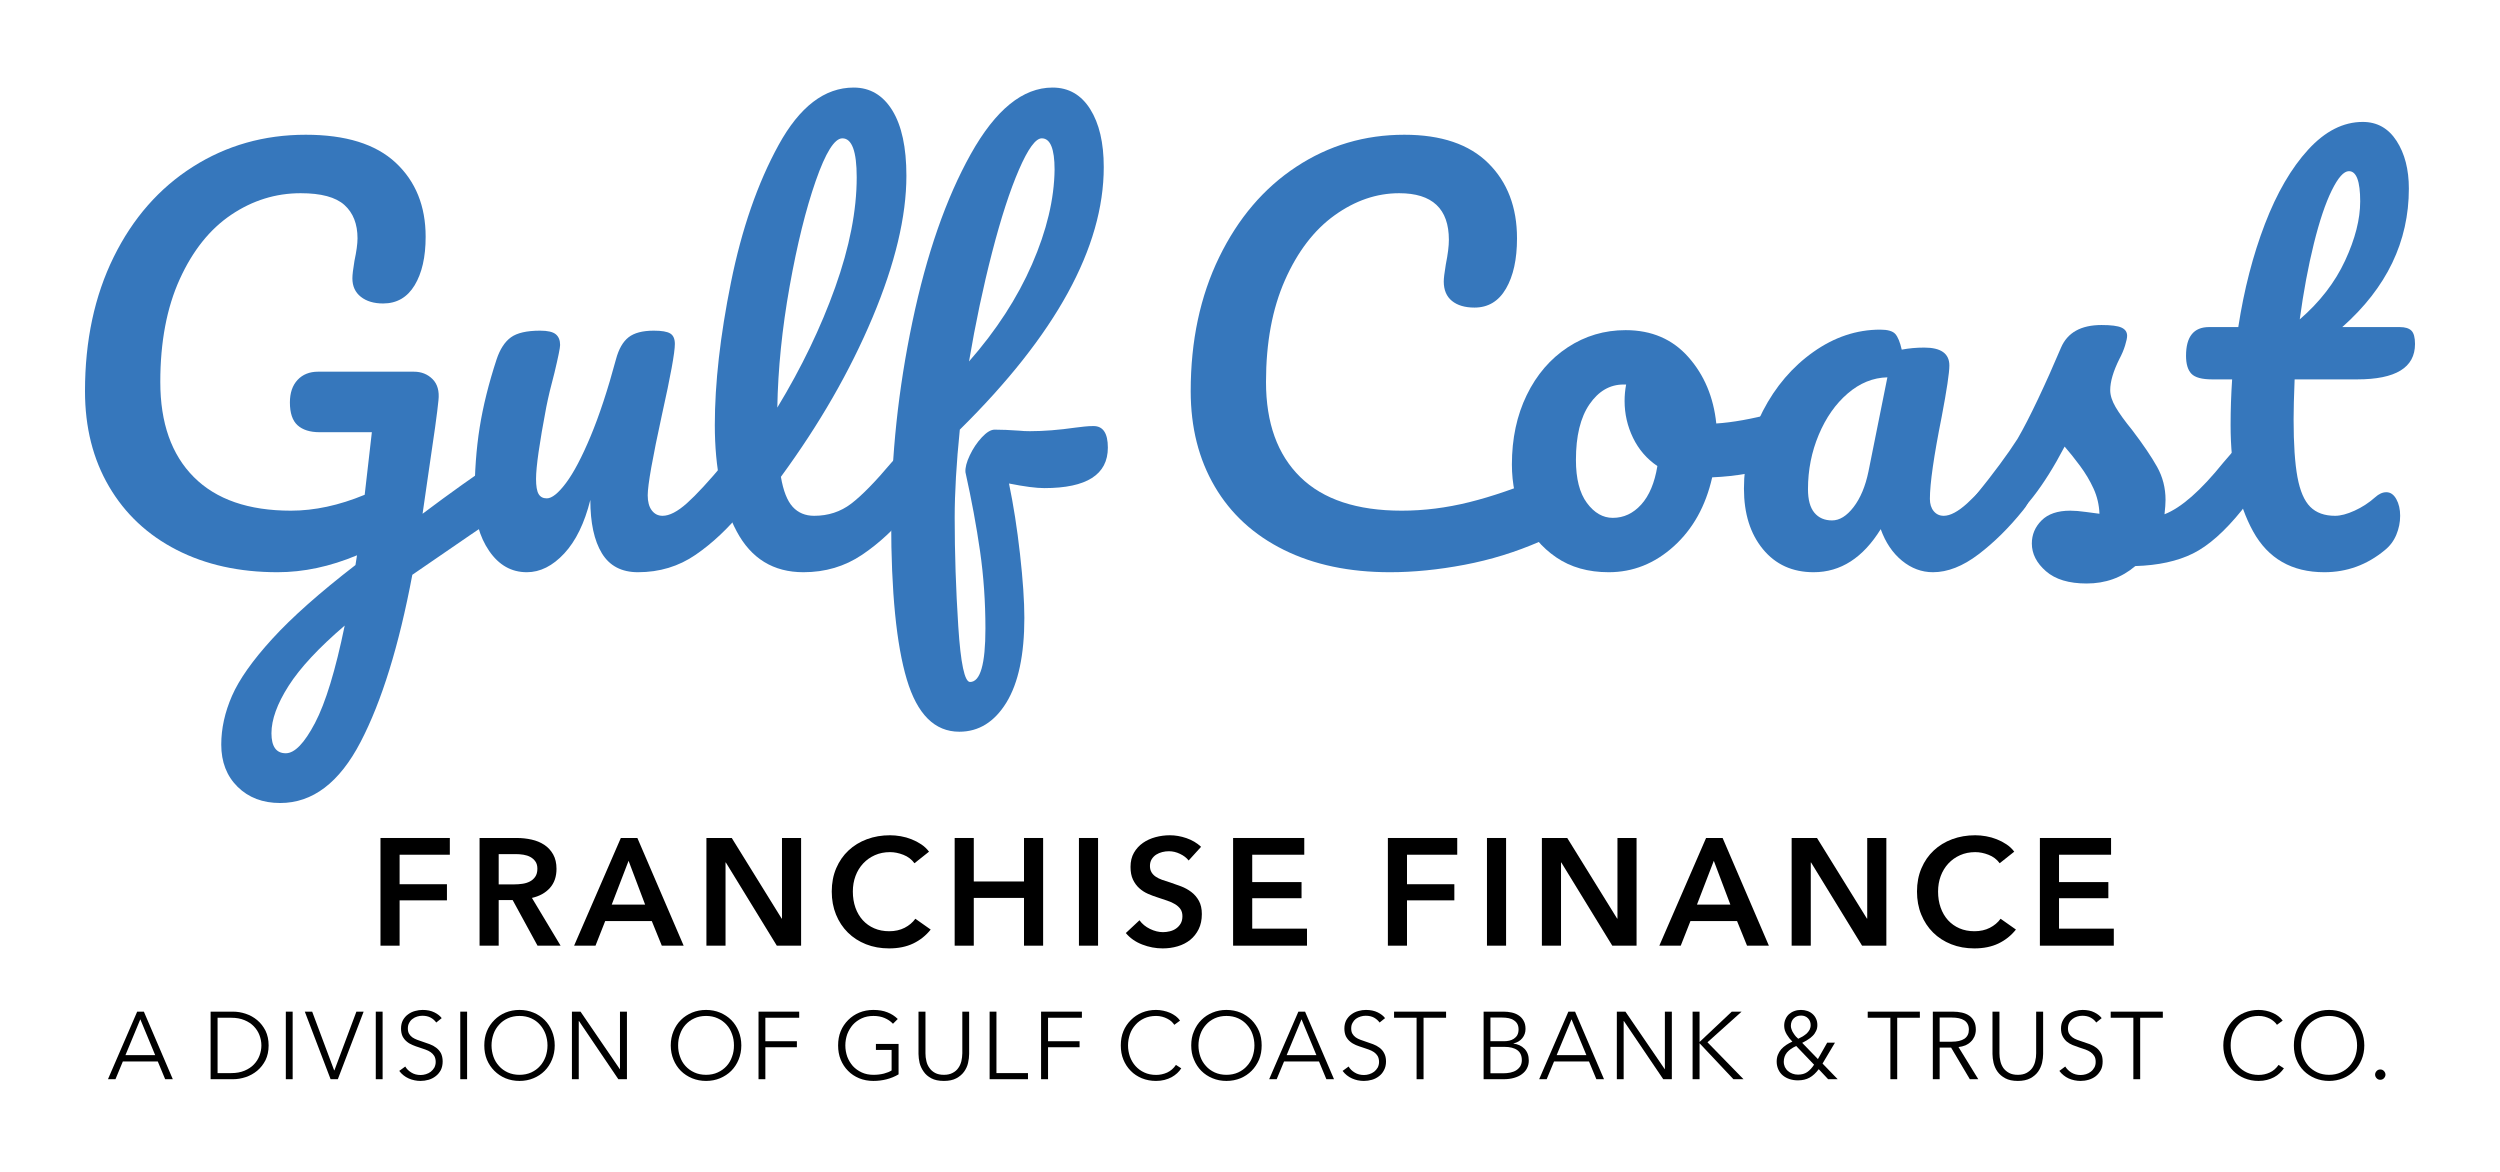 <?xml version="1.0" encoding="UTF-8" standalone="no"?>
<svg xmlns="http://www.w3.org/2000/svg" xmlns:xlink="http://www.w3.org/1999/xlink" xmlns:serif="http://www.serif.com/" width="100%" height="100%" viewBox="0 0 1600 750" version="1.1" xml:space="preserve" style="fill-rule:evenodd;clip-rule:evenodd;stroke-linejoin:round;stroke-miterlimit:2;">
    <g id="gcff-color-rgb" transform="matrix(1.073,0,0,1.365,0,0)">
        <rect x="0" y="0" width="1490.85" height="549.348" style="fill:none;"></rect>
        <g transform="matrix(7.639,0,0,6.722,33.669,17.911)">
            <g transform="matrix(0.232,0,0,0.148,54.25,-45.824)">
                <g transform="matrix(1,0,0,1,4.052,0)">
                    <path d="M-85.531,506.673C-84.037,506.673 -82.859,507.68 -81.997,509.695C-81.135,511.709 -80.704,514.247 -80.704,517.308C-80.704,521.015 -81.106,523.915 -81.911,526.01C-82.715,528.105 -83.98,529.958 -85.704,531.569C-92.485,537.854 -103.289,548.167 -118.116,562.508C-122.598,595.864 -128.402,622.129 -135.528,641.305C-142.654,660.48 -151.677,670.068 -162.596,670.068C-168.457,670.068 -173.227,667.53 -176.905,662.454C-180.583,657.378 -182.422,650.731 -182.422,642.513C-182.422,634.94 -181.215,627.286 -178.802,619.551C-176.388,611.816 -171.877,602.873 -165.268,592.721C-158.659,582.57 -149.321,570.968 -137.252,557.915L-136.735,553.323C-145.815,558.641 -154.723,561.299 -163.458,561.299C-176.331,561.299 -187.652,557.795 -197.421,550.785C-207.191,543.775 -214.777,533.825 -220.179,520.934C-225.581,508.043 -228.282,493.057 -228.282,475.976C-228.282,452.128 -225.063,431.059 -218.627,412.77C-212.191,394.481 -203.312,380.3 -191.991,370.229C-180.669,360.158 -167.998,355.123 -153.976,355.123C-140.528,355.123 -130.442,359.514 -123.719,368.296C-116.995,377.078 -113.633,388.72 -113.633,403.222C-113.633,412.73 -114.869,420.343 -117.34,426.064C-119.811,431.784 -123.345,434.644 -127.943,434.644C-131.046,434.644 -133.546,433.597 -135.442,431.502C-137.339,429.407 -138.287,426.507 -138.287,422.801C-138.287,421.189 -138.057,418.45 -137.597,414.583C-136.908,410.071 -136.563,406.526 -136.563,403.948C-136.563,397.18 -138.028,391.943 -140.959,388.237C-143.89,384.53 -148.803,382.677 -155.7,382.677C-164.09,382.677 -171.877,386.061 -179.06,392.829C-186.244,399.597 -192.019,409.708 -196.387,423.163C-200.754,436.618 -202.938,452.773 -202.938,471.626C-202.938,490.962 -199.174,505.908 -191.646,516.463C-184.117,527.017 -173.227,532.294 -158.975,532.294C-151.045,532.294 -142.769,529.797 -134.149,524.801L-131.735,495.313L-149.321,495.313C-152.539,495.313 -155.01,494.225 -156.734,492.05C-158.458,489.875 -159.32,486.289 -159.32,481.294C-159.32,476.782 -158.458,473.237 -156.734,470.659C-155.01,468.081 -152.711,466.792 -149.838,466.792L-117.598,466.792C-115.07,466.792 -112.972,467.96 -111.306,470.296C-109.639,472.633 -108.978,475.976 -109.323,480.327C-109.668,485.484 -110.817,497.166 -112.771,515.375L-114.667,533.745C-105.473,524.076 -97.082,515.697 -89.496,508.607C-88.002,507.318 -86.681,506.673 -85.531,506.673ZM-160.699,646.622C-157.711,646.622 -154.435,641.869 -150.872,632.361C-147.309,622.854 -143.976,607.546 -140.873,586.437C-149.608,596.911 -155.901,606.378 -159.751,614.838C-163.601,623.297 -165.527,630.75 -165.527,637.196C-165.527,643.48 -163.918,646.622 -160.699,646.622Z" style="fill:rgb(54,119,188);fill-rule:nonzero;"></path>
                </g>
                <path d="M-75.532,561.299C-80.704,561.299 -84.928,557.956 -88.203,551.268C-91.479,544.581 -93.117,536.242 -93.117,526.252C-93.117,514.166 -92.542,503.088 -91.393,493.017C-90.244,482.946 -88.347,472.27 -85.704,460.991C-84.554,456.156 -82.945,452.692 -80.876,450.597C-78.807,448.502 -75.532,447.455 -71.049,447.455C-68.521,447.455 -66.768,448.019 -65.791,449.147C-64.814,450.275 -64.325,451.967 -64.325,454.223C-64.325,455.512 -64.958,459.863 -66.222,467.275C-67.371,473.237 -68.291,478.635 -68.98,483.469C-71.279,500.389 -72.428,511.669 -72.428,517.308C-72.428,520.692 -72.141,523.069 -71.566,524.439C-70.992,525.809 -70.072,526.493 -68.808,526.493C-67.084,526.493 -64.929,524.076 -62.343,519.242C-59.757,514.408 -56.998,507.076 -54.067,497.247C-51.137,487.417 -48.292,475.332 -45.533,460.991C-44.614,456.156 -43.206,452.692 -41.31,450.597C-39.413,448.502 -36.568,447.455 -32.776,447.455C-30.132,447.455 -28.293,447.898 -27.259,448.784C-26.224,449.671 -25.707,451.322 -25.707,453.739C-25.707,457.768 -27.144,468.806 -30.017,486.853C-33.235,507.479 -34.844,520.209 -34.844,525.043C-34.844,528.105 -34.385,530.482 -33.465,532.174C-32.546,533.865 -31.339,534.711 -29.845,534.711C-27.546,534.711 -24.816,532.738 -21.655,528.79C-18.495,524.842 -14.271,518.436 -8.984,509.574C-7.605,507.318 -6.053,506.19 -4.329,506.19C-2.835,506.19 -1.657,507.157 -0.795,509.09C0.067,511.024 0.498,513.683 0.498,517.067C0.498,523.512 -0.593,528.508 -2.777,532.053C-7.72,540.593 -13.035,547.603 -18.725,553.081C-24.414,558.56 -30.879,561.299 -38.12,561.299C-43.637,561.299 -47.688,558.318 -50.275,552.356C-52.861,546.394 -54.154,538.015 -54.154,527.219C-56.108,538.176 -59.038,546.595 -62.946,552.477C-66.854,558.359 -71.049,561.299 -75.532,561.299Z" style="fill:rgb(54,119,188);fill-rule:nonzero;"></path>
                <path d="M51.875,506.19C53.369,506.19 54.547,507.157 55.409,509.09C56.271,511.024 56.702,513.683 56.702,517.067C56.702,523.512 55.61,528.508 53.426,532.053C48.484,540.593 43.111,547.603 37.307,553.081C31.502,558.56 24.922,561.299 17.566,561.299C7.452,561.299 -0.048,554.854 -4.932,541.963C-9.817,529.072 -12.259,512.394 -12.259,491.929C-12.259,472.27 -10.449,449.872 -6.829,424.734C-3.208,399.597 2.136,378.004 9.205,359.957C16.273,341.909 24.692,332.885 34.462,332.885C39.979,332.885 44.318,336.471 47.478,343.641C50.639,350.812 52.22,361.085 52.22,374.459C52.22,393.635 48.427,415.872 40.841,441.171C33.255,466.469 22.968,491.526 9.981,516.342C10.785,522.948 12.107,527.662 13.946,530.482C15.785,533.301 18.199,534.711 21.187,534.711C25.899,534.711 30.037,532.818 33.6,529.031C37.163,525.245 41.703,518.759 47.22,509.574C48.599,507.318 50.151,506.19 51.875,506.19ZM30.669,356.815C28.026,356.815 25.037,363.502 21.704,376.876C18.371,390.251 15.44,406.848 12.911,426.668C10.383,446.488 9.004,465.502 8.774,483.711C16.934,464.858 23.428,445.964 28.255,427.031C33.083,408.097 35.496,390.815 35.496,375.184C35.496,362.938 33.887,356.815 30.669,356.815Z" style="fill:rgb(54,119,188);fill-rule:nonzero;"></path>
                <g transform="matrix(1,0,0,1,3.666,0)">
                    <path d="M111.527,492.413C114.745,492.413 116.354,495.796 116.354,502.564C116.354,515.294 109.228,521.659 94.976,521.659C92.217,521.659 88.252,520.934 83.08,519.484C84.574,529.474 85.81,540.553 86.787,552.719C87.764,564.885 88.252,574.916 88.252,582.811C88.252,600.214 86.241,613.508 82.218,622.693C78.195,631.878 72.908,636.47 66.357,636.47C58.081,636.47 52.191,628.252 48.685,611.816C45.18,595.38 43.427,570.565 43.427,537.37C43.427,506.432 45.812,475.05 50.582,443.225C55.352,411.4 61.903,385.054 70.236,364.187C78.569,343.319 87.735,332.885 97.734,332.885C103.136,332.885 107.36,336.269 110.406,343.037C113.452,349.805 114.975,358.909 114.975,370.35C114.975,408.218 98.826,449.469 66.529,494.105C65.38,509.896 64.805,523.754 64.805,535.678C64.805,552.276 65.207,569.316 66.012,586.799C66.816,604.283 68.138,613.025 69.977,613.025C73.425,613.025 75.149,604.646 75.149,587.887C75.149,575.318 74.546,563.152 73.339,551.389C72.132,539.626 70.494,527.219 68.426,514.166C68.311,512.071 68.799,509.413 69.891,506.19C70.983,502.967 72.333,500.147 73.943,497.73C75.552,495.313 76.988,494.105 78.253,494.105C80.551,494.105 83.31,494.266 86.528,494.588C87.562,494.749 88.769,494.83 90.148,494.83C94.746,494.83 99.861,494.266 105.492,493.138C106.412,492.977 107.389,492.815 108.423,492.654C109.458,492.493 110.492,492.413 111.527,492.413ZM94.114,356.815C92.045,356.815 89.488,361.729 86.442,371.559C83.396,381.388 80.379,394.4 77.391,410.595C74.402,426.789 71.816,443.91 69.632,461.957C78.827,447.294 85.896,432.026 90.838,416.154C95.78,400.282 98.309,385.417 98.424,371.559C98.424,361.729 96.987,356.815 94.114,356.815Z" style="fill:rgb(54,119,188);fill-rule:nonzero;"></path>
                </g>
                <g transform="matrix(1,0,0,1,3.101,0)">
                    <path d="M211.866,561.299C198.188,561.299 186.292,557.795 176.178,550.785C166.064,543.775 158.306,533.825 152.904,520.934C147.502,508.043 144.801,493.057 144.801,475.976C144.801,452.289 147.99,431.261 154.369,412.891C160.748,394.521 169.397,380.3 180.316,370.229C191.235,360.158 203.36,355.123 216.693,355.123C229.106,355.123 238.531,359.594 244.967,368.537C251.404,377.481 254.622,389.284 254.622,403.948C254.622,413.777 253.386,421.673 250.915,427.635C248.444,433.597 244.91,436.578 240.312,436.578C237.094,436.578 234.566,435.531 232.727,433.436C230.888,431.341 229.968,428.279 229.968,424.251C229.968,422.801 230.198,420.142 230.658,416.275C231.347,411.44 231.692,407.573 231.692,404.673C231.692,390.009 226.118,382.677 214.969,382.677C207.383,382.677 200.142,386.142 193.246,393.071C186.35,400 180.775,410.192 176.523,423.647C172.27,437.102 170.144,453.095 170.144,471.626C170.144,490.962 173.994,505.908 181.695,516.463C189.396,527.017 200.774,532.294 215.831,532.294C223.302,532.294 230.859,530.965 238.502,528.306C246.145,525.647 254.622,521.579 263.932,516.1C265.656,515.133 267.092,514.65 268.242,514.65C270.081,514.65 271.46,515.617 272.379,517.55C273.299,519.484 273.759,521.982 273.759,525.043C273.759,534.873 269.966,542.124 262.38,546.797C254.22,551.792 245.743,555.458 236.95,557.795C228.158,560.131 219.796,561.299 211.866,561.299Z" style="fill:rgb(54,119,188);fill-rule:nonzero;"></path>
                </g>
                <path d="M346.513,485.886C348.007,485.886 349.157,486.934 349.961,489.029C350.766,491.123 351.168,493.782 351.168,497.005C351.168,504.74 349.502,509.332 346.168,510.782C339.272,514.166 331.686,516.1 323.411,516.583C321.227,530.119 316.917,540.956 310.481,549.093C304.044,557.231 296.746,561.299 288.585,561.299C281.689,561.299 275.799,558.963 270.914,554.29C266.029,549.617 262.323,543.413 259.794,535.678C257.265,527.944 256.001,519.564 256.001,510.541C256.001,498.294 257.668,487.377 261.001,477.789C264.334,468.202 268.931,460.709 274.793,455.31C280.655,449.912 287.149,447.213 294.275,447.213C303.01,447.213 310.05,451.443 315.394,459.903C320.739,468.363 323.871,478.796 324.79,491.204C330.192,490.721 336.629,489.109 344.1,486.37C345.019,486.048 345.824,485.886 346.513,485.886ZM289.965,535.678C293.643,535.678 296.832,533.583 299.533,529.394C302.234,525.204 304.044,519.162 304.964,511.266C301.401,507.882 298.671,503.451 296.775,497.972C294.878,492.493 293.93,486.692 293.93,480.569C293.93,477.991 294.102,475.412 294.447,472.834L293.585,472.834C288.988,472.834 285.166,475.936 282.12,482.14C279.074,488.344 277.552,497.086 277.552,508.365C277.552,517.228 278.787,523.996 281.258,528.669C283.729,533.342 286.632,535.678 289.965,535.678Z" style="fill:rgb(54,119,188);fill-rule:nonzero;"></path>
                <path d="M357.547,561.299C350.421,561.299 344.732,557.674 340.479,550.422C336.226,543.171 334.1,533.664 334.1,521.901C334.1,509.01 336.226,496.804 340.479,485.282C344.732,473.761 350.392,464.495 357.461,457.486C364.529,450.476 372.029,446.972 379.96,446.972C382.488,446.972 384.183,447.656 385.045,449.026C385.907,450.396 386.626,452.853 387.201,456.398C389.614,455.754 392.143,455.431 394.786,455.431C400.418,455.431 403.234,458.251 403.234,463.891C403.234,467.275 402.372,475.332 400.648,488.062C398.004,506.593 396.683,519.484 396.683,526.735C396.683,529.152 397.114,531.086 397.976,532.536C398.838,533.986 399.958,534.711 401.338,534.711C403.521,534.711 406.165,532.738 409.268,528.79C412.371,524.842 416.567,518.436 421.854,509.574C423.233,507.318 424.785,506.19 426.509,506.19C428.003,506.19 429.181,507.157 430.043,509.09C430.905,511.024 431.336,513.683 431.336,517.067C431.336,523.512 430.244,528.508 428.06,532.053C423.348,540.271 418.348,547.2 413.061,552.84C407.774,558.479 402.659,561.299 397.717,561.299C393.924,561.299 390.447,559.486 387.287,555.861C384.126,552.235 381.741,547.28 380.132,540.996C374.155,554.531 366.627,561.299 357.547,561.299ZM363.754,536.887C366.282,536.887 368.696,534.792 370.995,530.602C373.293,526.413 374.96,520.854 375.994,513.925L382.373,469.45C377.546,469.611 373.092,472.149 369.012,477.064C364.932,481.979 361.685,488.465 359.271,496.522C356.857,504.579 355.651,513.119 355.651,522.143C355.651,527.138 356.369,530.844 357.806,533.261C359.242,535.678 361.225,536.887 363.754,536.887Z" style="fill:rgb(54,119,188);fill-rule:nonzero;"></path>
                <path d="M449.438,566.617C443.462,566.617 438.893,564.683 435.732,560.816C432.571,556.949 430.991,552.598 430.991,547.764C430.991,543.574 432.083,539.948 434.267,536.887C436.451,533.825 439.669,532.294 443.921,532.294C445.416,532.294 447.168,532.496 449.18,532.899C451.191,533.301 452.714,533.583 453.748,533.745C453.633,529.555 452.973,525.607 451.766,521.901C450.559,518.195 449.036,514.609 447.197,511.145C445.358,507.68 443.634,504.659 442.025,502.081C438.462,511.588 434.928,519.484 431.422,525.768C427.917,532.053 424.095,538.015 419.957,543.655C417.888,546.555 415.705,548.005 413.406,548.005C411.567,548.005 410.073,547.079 408.923,545.226C407.774,543.373 407.199,541.076 407.199,538.337C407.199,535.114 408.004,532.133 409.613,529.394L411.854,525.527C418.176,514.569 422.946,505.545 426.164,498.455C428.118,493.782 430.416,487.538 433.06,479.723C435.703,471.908 438.29,463.811 440.818,455.431C443.002,448.341 447.542,444.796 454.438,444.796C457.656,444.796 459.898,445.199 461.162,446.005C462.426,446.81 463.058,448.1 463.058,449.872C463.058,450.839 462.828,452.37 462.369,454.464C461.909,456.559 461.277,458.654 460.472,460.749C458.403,466.55 457.369,471.465 457.369,475.493C457.369,477.91 457.972,480.569 459.179,483.469C460.386,486.37 462.254,489.996 464.782,494.346C468.46,501.114 471.247,506.875 473.144,511.628C475.04,516.382 475.989,521.579 475.989,527.219C475.989,528.83 475.874,531.086 475.644,533.986C481.276,530.925 487.884,522.787 495.47,509.574C496.849,507.318 499.027,503.796 501,500.701C501.996,499.139 502.797,507.157 503.659,509.09C504.521,511.024 504.952,513.683 504.952,517.067C504.952,523.19 503.861,528.185 501.677,532.053C495.93,542.043 490.442,548.851 485.212,552.477C479.983,556.103 473.517,558.077 465.817,558.399C461.219,563.878 455.76,566.617 449.438,566.617Z" style="fill:rgb(54,119,188);fill-rule:nonzero;"></path>
                <path d="M519.434,470.417C519.204,478.474 519.09,484.759 519.09,489.27C519.09,500.872 519.521,509.936 520.383,516.463C521.245,522.989 522.681,527.662 524.693,530.482C526.704,533.301 529.491,534.711 533.054,534.711C534.893,534.711 537.077,533.906 539.606,532.294C542.134,530.683 544.433,528.588 546.502,526.01C547.766,524.399 549.03,523.593 550.295,523.593C551.674,523.593 552.795,524.681 553.657,526.856C554.519,529.031 554.95,531.65 554.95,534.711C554.95,537.773 554.519,540.754 553.657,543.655C552.795,546.555 551.501,548.972 549.777,550.906C543.801,557.835 537.02,561.299 529.434,561.299C518.515,561.299 510.527,554.894 505.47,542.084C500.412,529.273 497.884,512.555 497.884,491.929C497.884,484.839 498.056,477.668 498.401,470.417L491.677,470.417C488.229,470.417 485.902,469.531 484.695,467.758C483.488,465.986 482.885,463.166 482.885,459.299C482.885,450.275 485.471,445.763 490.643,445.763L500.47,445.763C502.424,428.038 505.412,411.843 509.435,397.18C513.458,382.516 518.314,370.834 524.003,362.132C529.692,353.431 535.813,349.08 542.364,349.08C547.191,349.08 550.984,352.061 553.743,358.023C556.501,363.985 557.88,371.478 557.88,380.502C557.88,405.478 550.41,427.232 535.468,445.763L554.777,445.763C556.616,445.763 557.938,446.327 558.742,447.455C559.547,448.583 559.949,450.678 559.949,453.739C559.949,464.858 553.455,470.417 540.468,470.417L519.434,470.417ZM537.709,372.284C535.985,372.284 534.06,375.305 531.934,381.348C529.807,387.391 527.796,395.77 525.899,406.485C524.003,417.201 522.423,429.085 521.158,442.137C527.94,433.919 533.026,424.694 536.416,414.462C539.807,404.23 541.502,394.924 541.502,386.545C541.502,377.037 540.238,372.284 537.709,372.284Z" style="fill:rgb(54,119,188);fill-rule:nonzero;"></path>
            </g>
            <g transform="matrix(0.223,0,0,0.152,-118.331,-123.158)">
                <path d="M644.089,1177.26L668.369,1177.26L668.369,1184.94L650.783,1184.94L650.783,1198.48L667.359,1198.48L667.359,1205.88L650.783,1205.88L650.783,1226.68L644.089,1226.68L644.089,1177.26Z" style="fill-rule:nonzero;"></path>
                <path d="M678.782,1177.26L691.852,1177.26C693.623,1177.26 695.341,1177.51 697.006,1178C698.67,1178.48 700.149,1179.29 701.442,1180.4C702.735,1181.52 703.771,1182.99 704.55,1184.8C705.329,1186.62 705.719,1188.83 705.719,1191.43C705.719,1195.01 704.949,1197.93 703.408,1200.19C701.867,1202.45 699.768,1203.97 697.112,1204.76L707.153,1226.68L699.078,1226.68L690.364,1205.74L685.477,1205.74L685.477,1226.68L678.782,1226.68L678.782,1177.26ZM690.949,1198.55C691.905,1198.55 692.862,1198.46 693.818,1198.27C694.774,1198.09 695.633,1197.74 696.395,1197.22C697.156,1196.71 697.785,1195.98 698.281,1195.03C698.777,1194.07 699.025,1192.85 699.025,1191.36C699.025,1190.01 698.794,1188.91 698.334,1188.05C697.873,1187.18 697.289,1186.5 696.581,1185.99C695.872,1185.48 695.066,1185.13 694.163,1184.94C693.26,1184.75 692.383,1184.66 691.533,1184.66L685.477,1184.66L685.477,1198.55L690.949,1198.55Z" style="fill-rule:nonzero;"></path>
                <path d="M728.246,1177.26L734.037,1177.26L750.241,1226.68L742.591,1226.68L739.084,1215.37L722.773,1215.37L719.373,1226.68L711.882,1226.68L728.246,1177.26ZM736.747,1207.83L730.955,1187.73L725.058,1207.83L736.747,1207.83Z" style="fill-rule:nonzero;"></path>
                <path d="M758.211,1177.26L767.083,1177.26L784.563,1214.26L784.669,1214.26L784.669,1177.26L791.364,1177.26L791.364,1226.68L782.863,1226.68L765.011,1188.5L764.905,1188.5L764.905,1226.68L758.211,1226.68L758.211,1177.26Z" style="fill-rule:nonzero;"></path>
                <path d="M831.051,1188.85C830.06,1187.08 828.767,1185.79 827.173,1184.98C825.579,1184.16 824.021,1183.75 822.498,1183.75C820.55,1183.75 818.779,1184.22 817.185,1185.15C815.591,1186.08 814.218,1187.36 813.067,1188.99C811.916,1190.62 811.03,1192.53 810.411,1194.71C809.791,1196.9 809.481,1199.27 809.481,1201.83C809.481,1204.53 809.782,1207 810.384,1209.23C810.986,1211.46 811.845,1213.38 812.961,1214.99C814.077,1216.59 815.414,1217.84 816.972,1218.72C818.531,1219.61 820.284,1220.05 822.232,1220.05C824.251,1220.05 826.04,1219.52 827.598,1218.48C829.157,1217.43 830.414,1216.05 831.37,1214.32L836.736,1219.28C835.072,1222.03 833.035,1224.15 830.626,1225.67C828.218,1227.18 825.402,1227.93 822.179,1227.93C819.239,1227.93 816.538,1227.3 814.077,1226.02C811.615,1224.74 809.499,1222.94 807.728,1220.64C805.957,1218.34 804.575,1215.59 803.583,1212.4C802.592,1209.22 802.096,1205.69 802.096,1201.83C802.096,1197.88 802.618,1194.31 803.663,1191.12C804.708,1187.93 806.143,1185.22 807.967,1182.99C809.791,1180.75 811.943,1179.03 814.422,1177.82C816.901,1176.61 819.593,1176.01 822.498,1176.01C823.702,1176.01 824.959,1176.16 826.27,1176.46C827.58,1176.76 828.838,1177.23 830.042,1177.86C831.246,1178.48 832.38,1179.26 833.442,1180.19C834.505,1181.12 835.408,1182.24 836.152,1183.54L831.051,1188.85Z" style="fill-rule:nonzero;"></path>
                <path d="M845.131,1177.26L851.825,1177.26L851.825,1197.22L869.411,1197.22L869.411,1177.26L876.105,1177.26L876.105,1226.68L869.411,1226.68L869.411,1204.76L851.825,1204.76L851.825,1226.68L845.131,1226.68L845.131,1177.26Z" style="fill-rule:nonzero;"></path>
                <rect x="888.644" y="1177.26" width="6.694" height="49.416" style="fill-rule:nonzero;"></rect>
                <path d="M927.057,1187.59C926.348,1186.38 925.348,1185.37 924.055,1184.56C922.762,1183.74 921.46,1183.34 920.15,1183.34C919.37,1183.34 918.591,1183.46 917.812,1183.72C917.033,1183.98 916.324,1184.37 915.687,1184.9C915.049,1185.44 914.527,1186.14 914.119,1187C913.712,1187.86 913.508,1188.89 913.508,1190.11C913.508,1191.22 913.686,1192.18 914.04,1192.97C914.394,1193.76 914.881,1194.43 915.501,1194.99C916.121,1195.55 916.873,1196.04 917.759,1196.46C918.644,1196.88 919.618,1197.29 920.681,1197.71C921.885,1198.23 923.134,1198.81 924.427,1199.46C925.719,1200.11 926.906,1200.97 927.986,1202.04C929.067,1203.11 929.952,1204.46 930.643,1206.09C931.333,1207.72 931.679,1209.74 931.679,1212.16C931.679,1214.81 931.307,1217.13 930.563,1219.11C929.819,1221.08 928.828,1222.72 927.588,1224.03C926.348,1225.33 924.896,1226.31 923.231,1226.96C921.566,1227.61 919.813,1227.93 917.971,1227.93C915.527,1227.93 913.137,1227.34 910.799,1226.15C908.461,1224.97 906.549,1223.21 905.061,1220.88L909.843,1215.02C910.763,1216.7 911.994,1218.02 913.535,1219C915.076,1219.98 916.59,1220.47 918.078,1220.47C918.857,1220.47 919.654,1220.34 920.468,1220.08C921.283,1219.83 922.018,1219.4 922.673,1218.79C923.329,1218.19 923.86,1217.43 924.267,1216.52C924.675,1215.62 924.878,1214.49 924.878,1213.14C924.878,1211.84 924.648,1210.75 924.188,1209.89C923.727,1209.03 923.107,1208.29 922.328,1207.66C921.549,1207.03 920.628,1206.48 919.565,1206.02C918.503,1205.55 917.387,1205.07 916.218,1204.55C915.085,1204.09 913.951,1203.53 912.818,1202.88C911.684,1202.23 910.666,1201.37 909.763,1200.3C908.86,1199.23 908.125,1197.91 907.558,1196.35C906.991,1194.79 906.708,1192.85 906.708,1190.52C906.708,1188.01 907.106,1185.85 907.903,1184.03C908.7,1182.22 909.745,1180.72 911.038,1179.53C912.331,1178.35 913.801,1177.46 915.448,1176.88C917.095,1176.3 918.768,1176.01 920.468,1176.01C922.381,1176.01 924.32,1176.45 926.286,1177.33C928.252,1178.22 929.961,1179.54 931.413,1181.31L927.057,1187.59Z" style="fill-rule:nonzero;"></path>
                <path d="M942.623,1177.26L967.541,1177.26L967.541,1184.94L949.318,1184.94L949.318,1197.5L966.585,1197.5L966.585,1204.9L949.318,1204.9L949.318,1218.86L968.498,1218.86L968.498,1226.68L942.623,1226.68L942.623,1177.26Z" style="fill-rule:nonzero;"></path>
                <path d="M996.816,1177.26L1021.1,1177.26L1021.1,1184.94L1003.51,1184.94L1003.51,1198.48L1020.09,1198.48L1020.09,1205.88L1003.51,1205.88L1003.51,1226.68L996.816,1226.68L996.816,1177.26Z" style="fill-rule:nonzero;"></path>
                <rect x="1031.51" y="1177.26" width="6.694" height="49.416" style="fill-rule:nonzero;"></rect>
                <path d="M1050.74,1177.26L1059.62,1177.26L1077.09,1214.26L1077.2,1214.26L1077.2,1177.26L1083.89,1177.26L1083.89,1226.68L1075.39,1226.68L1057.54,1188.5L1057.44,1188.5L1057.44,1226.68L1050.74,1226.68L1050.74,1177.26Z" style="fill-rule:nonzero;"></path>
                <path d="M1108.23,1177.26L1114.02,1177.26L1130.22,1226.68L1122.57,1226.68L1119.07,1215.37L1102.76,1215.37L1099.36,1226.68L1091.86,1226.68L1108.23,1177.26ZM1116.73,1207.83L1110.94,1187.73L1105.04,1207.83L1116.73,1207.83Z" style="fill-rule:nonzero;"></path>
                <path d="M1138.19,1177.26L1147.07,1177.26L1164.55,1214.26L1164.65,1214.26L1164.65,1177.26L1171.35,1177.26L1171.35,1226.68L1162.85,1226.68L1144.99,1188.5L1144.89,1188.5L1144.89,1226.68L1138.19,1226.68L1138.19,1177.26Z" style="fill-rule:nonzero;"></path>
                <path d="M1211.03,1188.85C1210.04,1187.08 1208.75,1185.79 1207.15,1184.98C1205.56,1184.16 1204,1183.75 1202.48,1183.75C1200.53,1183.75 1198.76,1184.22 1197.17,1185.15C1195.57,1186.08 1194.2,1187.36 1193.05,1188.99C1191.9,1190.62 1191.01,1192.53 1190.39,1194.71C1189.77,1196.9 1189.46,1199.27 1189.46,1201.83C1189.46,1204.53 1189.76,1207 1190.37,1209.23C1190.97,1211.46 1191.83,1213.38 1192.94,1214.99C1194.06,1216.59 1195.4,1217.84 1196.95,1218.72C1198.51,1219.61 1200.27,1220.05 1202.21,1220.05C1204.23,1220.05 1206.02,1219.52 1207.58,1218.48C1209.14,1217.43 1210.4,1216.05 1211.35,1214.32L1216.72,1219.28C1215.05,1222.03 1213.02,1224.15 1210.61,1225.67C1208.2,1227.18 1205.38,1227.93 1202.16,1227.93C1199.22,1227.93 1196.52,1227.3 1194.06,1226.02C1191.6,1224.74 1189.48,1222.94 1187.71,1220.64C1185.94,1218.34 1184.56,1215.59 1183.57,1212.4C1182.57,1209.22 1182.08,1205.69 1182.08,1201.83C1182.08,1197.88 1182.6,1194.31 1183.65,1191.12C1184.69,1187.93 1186.12,1185.22 1187.95,1182.99C1189.77,1180.75 1191.92,1179.03 1194.4,1177.82C1196.88,1176.61 1199.58,1176.01 1202.48,1176.01C1203.68,1176.01 1204.94,1176.16 1206.25,1176.46C1207.56,1176.76 1208.82,1177.23 1210.02,1177.86C1211.23,1178.48 1212.36,1179.26 1213.42,1180.19C1214.49,1181.12 1215.39,1182.24 1216.13,1183.54L1211.03,1188.85Z" style="fill-rule:nonzero;"></path>
                <path d="M1225.11,1177.26L1250.03,1177.26L1250.03,1184.94L1231.81,1184.94L1231.81,1197.5L1249.08,1197.5L1249.08,1204.9L1231.81,1204.9L1231.81,1218.86L1250.99,1218.86L1250.99,1226.68L1225.11,1226.68L1225.11,1177.26Z" style="fill-rule:nonzero;"></path>
            </g>
            <g transform="matrix(10.658,0,0,0.832,-104.657,0)">
                <path d="M10.252,87.273L10.197,87.273L10.411,81.609L10.46,81.609L10.672,87.273L10.616,87.273L10.562,85.785L10.306,85.785L10.252,87.273ZM10.325,85.257L10.543,85.257L10.434,82.249L10.325,85.257Z" style="fill-rule:nonzero;"></path>
                <path d="M10.949,81.609L11.114,81.609C11.144,81.609 11.175,81.667 11.206,81.785C11.237,81.902 11.265,82.079 11.29,82.317C11.315,82.554 11.335,82.85 11.351,83.205C11.366,83.559 11.374,83.971 11.374,84.441C11.374,84.915 11.366,85.329 11.351,85.681C11.335,86.033 11.315,86.327 11.29,86.565C11.265,86.802 11.237,86.979 11.206,87.097C11.175,87.214 11.144,87.273 11.114,87.273L10.949,87.273L10.949,81.609ZM11,86.761L11.1,86.761C11.137,86.761 11.169,86.694 11.197,86.561C11.225,86.427 11.248,86.253 11.266,86.037C11.284,85.821 11.298,85.574 11.307,85.297C11.316,85.019 11.321,84.734 11.321,84.441C11.321,84.147 11.316,83.862 11.307,83.585C11.298,83.307 11.284,83.061 11.266,82.845C11.248,82.629 11.225,82.454 11.197,82.321C11.169,82.187 11.137,82.121 11.1,82.121L11,82.121L11,86.761Z" style="fill-rule:nonzero;"></path>
                <rect x="11.5" y="81.609" width="0.05" height="5.664" style="fill-rule:nonzero;"></rect>
                <path d="M11.854,86.529L11.856,86.529L12.017,81.609L12.07,81.609L11.881,87.273L11.828,87.273L11.639,81.609L11.693,81.609L11.854,86.529Z" style="fill-rule:nonzero;"></path>
                <rect x="12.159" y="81.609" width="0.05" height="5.664" style="fill-rule:nonzero;"></rect>
                <path d="M12.602,82.521C12.591,82.35 12.578,82.213 12.561,82.109C12.544,82.005 12.524,81.953 12.5,81.953C12.488,81.953 12.475,81.974 12.463,82.017C12.45,82.059 12.439,82.125 12.429,82.213C12.418,82.301 12.41,82.411 12.404,82.545C12.397,82.678 12.394,82.835 12.394,83.017C12.394,83.198 12.397,83.347 12.403,83.465C12.409,83.582 12.417,83.682 12.427,83.765C12.438,83.847 12.449,83.915 12.462,83.969C12.475,84.022 12.488,84.075 12.502,84.129C12.519,84.193 12.537,84.262 12.554,84.337C12.572,84.411 12.587,84.509 12.601,84.629C12.615,84.749 12.627,84.901 12.636,85.085C12.644,85.269 12.649,85.502 12.649,85.785C12.649,86.067 12.644,86.311 12.635,86.517C12.625,86.722 12.613,86.891 12.597,87.025C12.582,87.158 12.565,87.257 12.546,87.321C12.526,87.385 12.507,87.417 12.487,87.417C12.472,87.417 12.457,87.399 12.443,87.365C12.428,87.33 12.413,87.278 12.4,87.209C12.386,87.139 12.374,87.051 12.362,86.945C12.35,86.838 12.34,86.715 12.331,86.577L12.375,86.209C12.385,86.411 12.4,86.581 12.42,86.717C12.439,86.853 12.462,86.921 12.488,86.921C12.501,86.921 12.513,86.898 12.526,86.853C12.54,86.807 12.551,86.738 12.562,86.645C12.572,86.551 12.581,86.437 12.588,86.301C12.594,86.165 12.598,86.006 12.598,85.825C12.598,85.627 12.594,85.463 12.588,85.333C12.581,85.202 12.572,85.093 12.561,85.005C12.55,84.917 12.537,84.843 12.522,84.785C12.508,84.726 12.493,84.667 12.477,84.609C12.46,84.55 12.444,84.483 12.429,84.409C12.413,84.334 12.398,84.237 12.386,84.117C12.373,83.997 12.363,83.849 12.355,83.673C12.348,83.497 12.344,83.281 12.344,83.025C12.344,82.753 12.349,82.518 12.358,82.321C12.368,82.123 12.38,81.961 12.396,81.833C12.411,81.705 12.428,81.611 12.447,81.553C12.465,81.494 12.484,81.465 12.502,81.465C12.536,81.465 12.564,81.533 12.588,81.669C12.612,81.805 12.63,81.966 12.642,82.153L12.602,82.521Z" style="fill-rule:nonzero;"></path>
                <rect x="12.778" y="81.609" width="0.05" height="5.664" style="fill-rule:nonzero;"></rect>
                <path d="M13.47,84.441C13.47,84.873 13.463,85.27 13.45,85.633C13.437,85.995 13.419,86.309 13.396,86.573C13.373,86.837 13.346,87.043 13.314,87.193C13.283,87.342 13.249,87.417 13.212,87.417C13.175,87.417 13.141,87.342 13.109,87.193C13.078,87.043 13.051,86.837 13.028,86.573C13.005,86.309 12.986,85.995 12.973,85.633C12.96,85.27 12.954,84.873 12.954,84.441C12.954,84.009 12.96,83.611 12.973,83.249C12.986,82.886 13.005,82.573 13.028,82.309C13.051,82.045 13.078,81.838 13.109,81.689C13.141,81.539 13.175,81.465 13.212,81.465C13.249,81.465 13.283,81.539 13.314,81.689C13.346,81.838 13.373,82.045 13.396,82.309C13.419,82.573 13.437,82.886 13.45,83.249C13.463,83.611 13.47,84.009 13.47,84.441ZM13.417,84.441C13.417,84.11 13.412,83.795 13.403,83.497C13.393,83.198 13.38,82.935 13.362,82.709C13.345,82.482 13.323,82.302 13.298,82.169C13.272,82.035 13.244,81.969 13.212,81.969C13.18,81.969 13.152,82.035 13.126,82.169C13.101,82.302 13.079,82.482 13.062,82.709C13.044,82.935 13.03,83.198 13.021,83.497C13.012,83.795 13.007,84.11 13.007,84.441C13.007,84.771 13.012,85.086 13.021,85.385C13.03,85.683 13.044,85.945 13.062,86.169C13.079,86.393 13.101,86.571 13.126,86.705C13.152,86.838 13.18,86.905 13.212,86.905C13.244,86.905 13.272,86.838 13.298,86.705C13.323,86.571 13.345,86.393 13.362,86.169C13.38,85.945 13.393,85.683 13.403,85.385C13.412,85.086 13.417,84.771 13.417,84.441Z" style="fill-rule:nonzero;"></path>
                <path d="M13.947,86.433L13.948,86.433L13.948,81.609L13.999,81.609L13.999,87.273L13.936,87.273L13.648,82.401L13.646,82.401L13.646,87.273L13.596,87.273L13.596,81.609L13.659,81.609L13.947,86.433Z" style="fill-rule:nonzero;"></path>
                <path d="M14.837,84.441C14.837,84.873 14.83,85.27 14.817,85.633C14.804,85.995 14.786,86.309 14.763,86.573C14.74,86.837 14.712,87.043 14.681,87.193C14.65,87.342 14.615,87.417 14.579,87.417C14.542,87.417 14.508,87.342 14.476,87.193C14.445,87.043 14.417,86.837 14.394,86.573C14.371,86.309 14.353,85.995 14.34,85.633C14.327,85.27 14.32,84.873 14.32,84.441C14.32,84.009 14.327,83.611 14.34,83.249C14.353,82.886 14.371,82.573 14.394,82.309C14.417,82.045 14.445,81.838 14.476,81.689C14.508,81.539 14.542,81.465 14.579,81.465C14.615,81.465 14.65,81.539 14.681,81.689C14.712,81.838 14.74,82.045 14.763,82.309C14.786,82.573 14.804,82.886 14.817,83.249C14.83,83.611 14.837,84.009 14.837,84.441ZM14.783,84.441C14.783,84.11 14.779,83.795 14.769,83.497C14.76,83.198 14.747,82.935 14.729,82.709C14.711,82.482 14.69,82.302 14.664,82.169C14.639,82.035 14.61,81.969 14.579,81.969C14.547,81.969 14.518,82.035 14.493,82.169C14.467,82.302 14.446,82.482 14.428,82.709C14.41,82.935 14.397,83.198 14.388,83.497C14.378,83.795 14.374,84.11 14.374,84.441C14.374,84.771 14.378,85.086 14.388,85.385C14.397,85.683 14.41,85.945 14.428,86.169C14.446,86.393 14.467,86.571 14.493,86.705C14.518,86.838 14.547,86.905 14.579,86.905C14.61,86.905 14.639,86.838 14.664,86.705C14.69,86.571 14.711,86.393 14.729,86.169C14.747,85.945 14.76,85.683 14.769,85.385C14.779,85.086 14.783,84.771 14.783,84.441Z" style="fill-rule:nonzero;"></path>
                <path d="M15.013,87.273L14.963,87.273L14.963,81.609L15.261,81.609L15.261,82.121L15.013,82.121L15.013,84.089L15.244,84.089L15.244,84.593L15.013,84.593L15.013,87.273Z" style="fill-rule:nonzero;"></path>
                <path d="M15.948,82.625C15.931,82.417 15.91,82.255 15.886,82.141C15.863,82.026 15.835,81.969 15.805,81.969C15.773,81.969 15.744,82.035 15.719,82.169C15.694,82.302 15.672,82.482 15.654,82.709C15.637,82.935 15.623,83.198 15.613,83.497C15.604,83.795 15.599,84.11 15.599,84.441C15.599,84.771 15.604,85.086 15.613,85.385C15.623,85.683 15.637,85.945 15.654,86.169C15.672,86.393 15.694,86.571 15.719,86.705C15.744,86.838 15.773,86.905 15.805,86.905C15.833,86.905 15.858,86.87 15.882,86.801C15.905,86.731 15.924,86.643 15.938,86.537L15.938,84.817L15.823,84.817L15.823,84.313L15.989,84.313L15.989,86.865C15.962,87.051 15.932,87.19 15.901,87.281C15.87,87.371 15.837,87.417 15.804,87.417C15.767,87.417 15.732,87.342 15.7,87.193C15.669,87.043 15.641,86.837 15.619,86.573C15.596,86.309 15.578,85.995 15.565,85.633C15.552,85.27 15.546,84.873 15.546,84.441C15.546,84.009 15.552,83.611 15.565,83.249C15.578,82.886 15.597,82.573 15.62,82.309C15.643,82.045 15.67,81.838 15.701,81.689C15.733,81.539 15.767,81.465 15.804,81.465C15.844,81.465 15.878,81.531 15.907,81.665C15.937,81.798 15.962,81.985 15.983,82.225L15.948,82.625Z" style="fill-rule:nonzero;"></path>
                <path d="M16.321,87.417C16.283,87.417 16.253,87.343 16.229,87.197C16.205,87.05 16.186,86.865 16.173,86.641C16.159,86.417 16.149,86.173 16.143,85.909C16.138,85.645 16.135,85.395 16.135,85.161L16.135,81.609L16.186,81.609L16.186,85.097C16.186,85.326 16.188,85.549 16.193,85.765C16.197,85.981 16.205,86.173 16.216,86.341C16.226,86.509 16.24,86.645 16.257,86.749C16.274,86.853 16.296,86.905 16.321,86.905C16.346,86.905 16.367,86.853 16.384,86.749C16.402,86.645 16.416,86.509 16.426,86.341C16.437,86.173 16.444,85.981 16.449,85.765C16.453,85.549 16.456,85.326 16.456,85.097L16.456,81.609L16.506,81.609L16.506,85.161C16.506,85.395 16.503,85.645 16.498,85.909C16.493,86.173 16.483,86.417 16.469,86.641C16.455,86.865 16.436,87.05 16.412,87.197C16.388,87.343 16.358,87.417 16.321,87.417Z" style="fill-rule:nonzero;"></path>
                <path d="M16.706,86.761L16.937,86.761L16.937,87.273L16.656,87.273L16.656,81.609L16.706,81.609L16.706,86.761Z" style="fill-rule:nonzero;"></path>
                <path d="M17.084,87.273L17.033,87.273L17.033,81.609L17.332,81.609L17.332,82.121L17.084,82.121L17.084,84.089L17.315,84.089L17.315,84.593L17.084,84.593L17.084,87.273Z" style="fill-rule:nonzero;"></path>
                <path d="M18.06,86.361C18.052,86.505 18.042,86.641 18.03,86.769C18.018,86.897 18.004,87.009 17.989,87.105C17.973,87.201 17.956,87.277 17.937,87.333C17.918,87.389 17.897,87.417 17.875,87.417C17.838,87.417 17.803,87.342 17.771,87.193C17.74,87.043 17.712,86.837 17.69,86.573C17.667,86.309 17.649,85.995 17.636,85.633C17.623,85.27 17.617,84.873 17.617,84.441C17.617,84.009 17.623,83.611 17.636,83.249C17.649,82.886 17.668,82.573 17.691,82.309C17.714,82.045 17.741,81.838 17.772,81.689C17.804,81.539 17.838,81.465 17.875,81.465C17.893,81.465 17.911,81.486 17.928,81.529C17.946,81.571 17.962,81.631 17.978,81.709C17.993,81.786 18.007,81.879 18.02,81.989C18.032,82.098 18.043,82.222 18.051,82.361L18.009,82.713C18.004,82.622 17.997,82.531 17.989,82.441C17.98,82.35 17.97,82.27 17.958,82.201C17.946,82.131 17.934,82.075 17.92,82.033C17.906,81.99 17.891,81.969 17.876,81.969C17.843,81.969 17.815,82.035 17.789,82.169C17.764,82.302 17.742,82.482 17.725,82.709C17.707,82.935 17.693,83.198 17.684,83.497C17.675,83.795 17.67,84.11 17.67,84.441C17.67,84.771 17.675,85.086 17.684,85.385C17.694,85.683 17.707,85.946 17.725,86.173C17.743,86.399 17.764,86.579 17.79,86.713C17.815,86.846 17.844,86.913 17.876,86.913C17.904,86.913 17.931,86.846 17.957,86.713C17.982,86.579 18.004,86.366 18.021,86.073L18.06,86.361Z" style="fill-rule:nonzero;"></path>
                <path d="M18.649,84.441C18.649,84.873 18.643,85.27 18.63,85.633C18.616,85.995 18.598,86.309 18.575,86.573C18.552,86.837 18.525,87.043 18.494,87.193C18.462,87.342 18.428,87.417 18.391,87.417C18.354,87.417 18.32,87.342 18.289,87.193C18.257,87.043 18.23,86.837 18.207,86.573C18.184,86.309 18.166,85.995 18.153,85.633C18.139,85.27 18.133,84.873 18.133,84.441C18.133,84.009 18.139,83.611 18.153,83.249C18.166,82.886 18.184,82.573 18.207,82.309C18.23,82.045 18.257,81.838 18.289,81.689C18.32,81.539 18.354,81.465 18.391,81.465C18.428,81.465 18.462,81.539 18.494,81.689C18.525,81.838 18.552,82.045 18.575,82.309C18.598,82.573 18.616,82.886 18.63,83.249C18.643,83.611 18.649,84.009 18.649,84.441ZM18.596,84.441C18.596,84.11 18.591,83.795 18.582,83.497C18.573,83.198 18.559,82.935 18.541,82.709C18.524,82.482 18.502,82.302 18.477,82.169C18.451,82.035 18.423,81.969 18.391,81.969C18.359,81.969 18.331,82.035 18.305,82.169C18.28,82.302 18.258,82.482 18.241,82.709C18.223,82.935 18.209,83.198 18.2,83.497C18.191,83.795 18.186,84.11 18.186,84.441C18.186,84.771 18.191,85.086 18.2,85.385C18.209,85.683 18.223,85.945 18.241,86.169C18.258,86.393 18.28,86.571 18.305,86.705C18.331,86.838 18.359,86.905 18.391,86.905C18.423,86.905 18.451,86.838 18.477,86.705C18.502,86.571 18.524,86.393 18.541,86.169C18.559,85.945 18.573,85.683 18.582,85.385C18.591,85.086 18.596,84.771 18.596,84.441Z" style="fill-rule:nonzero;"></path>
                <path d="M18.759,87.273L18.704,87.273L18.918,81.609L18.967,81.609L19.179,87.273L19.123,87.273L19.069,85.785L18.813,85.785L18.759,87.273ZM18.832,85.257L19.05,85.257L18.941,82.249L18.832,85.257Z" style="fill-rule:nonzero;"></path>
                <path d="M19.513,82.521C19.502,82.35 19.488,82.213 19.472,82.109C19.455,82.005 19.435,81.953 19.411,81.953C19.399,81.953 19.386,81.974 19.374,82.017C19.361,82.059 19.35,82.125 19.339,82.213C19.329,82.301 19.321,82.411 19.315,82.545C19.308,82.678 19.305,82.835 19.305,83.017C19.305,83.198 19.308,83.347 19.314,83.465C19.32,83.582 19.328,83.682 19.338,83.765C19.348,83.847 19.36,83.915 19.373,83.969C19.386,84.022 19.399,84.075 19.413,84.129C19.43,84.193 19.448,84.262 19.465,84.337C19.482,84.411 19.498,84.509 19.512,84.629C19.526,84.749 19.538,84.901 19.546,85.085C19.555,85.269 19.56,85.502 19.56,85.785C19.56,86.067 19.555,86.311 19.545,86.517C19.536,86.722 19.524,86.891 19.508,87.025C19.493,87.158 19.476,87.257 19.457,87.321C19.437,87.385 19.418,87.417 19.398,87.417C19.383,87.417 19.368,87.399 19.353,87.365C19.339,87.33 19.324,87.278 19.311,87.209C19.297,87.139 19.285,87.051 19.273,86.945C19.261,86.838 19.251,86.715 19.242,86.577L19.286,86.209C19.296,86.411 19.311,86.581 19.331,86.717C19.35,86.853 19.373,86.921 19.399,86.921C19.412,86.921 19.424,86.898 19.437,86.853C19.45,86.807 19.462,86.738 19.473,86.645C19.483,86.551 19.492,86.437 19.499,86.301C19.505,86.165 19.509,86.006 19.509,85.825C19.509,85.627 19.505,85.463 19.499,85.333C19.492,85.202 19.483,85.093 19.472,85.005C19.46,84.917 19.448,84.843 19.433,84.785C19.419,84.726 19.404,84.667 19.388,84.609C19.371,84.55 19.355,84.483 19.339,84.409C19.324,84.334 19.309,84.237 19.297,84.117C19.284,83.997 19.274,83.849 19.266,83.673C19.259,83.497 19.255,83.281 19.255,83.025C19.255,82.753 19.26,82.518 19.269,82.321C19.279,82.123 19.291,81.961 19.307,81.833C19.322,81.705 19.339,81.611 19.358,81.553C19.376,81.494 19.395,81.465 19.413,81.465C19.446,81.465 19.475,81.533 19.499,81.669C19.523,81.805 19.541,81.966 19.553,82.153L19.513,82.521Z" style="fill-rule:nonzero;"></path>
                <path d="M19.835,87.273L19.784,87.273L19.784,82.121L19.619,82.121L19.619,81.609L20,81.609L20,82.121L19.835,82.121L19.835,87.273Z" style="fill-rule:nonzero;"></path>
                <path d="M20.275,81.609L20.422,81.609C20.441,81.609 20.46,81.631 20.479,81.677C20.498,81.722 20.515,81.799 20.53,81.909C20.545,82.018 20.558,82.166 20.567,82.353C20.577,82.539 20.582,82.774 20.582,83.057C20.582,83.355 20.574,83.615 20.558,83.837C20.542,84.058 20.521,84.203 20.494,84.273L20.494,84.289C20.526,84.331 20.553,84.474 20.574,84.717C20.595,84.959 20.606,85.289 20.606,85.705C20.606,85.939 20.602,86.154 20.593,86.349C20.585,86.543 20.572,86.709 20.556,86.845C20.541,86.981 20.521,87.086 20.498,87.161C20.476,87.235 20.45,87.273 20.421,87.273L20.275,87.273L20.275,81.609ZM20.325,84.089L20.426,84.089C20.438,84.089 20.451,84.073 20.463,84.041C20.475,84.009 20.487,83.954 20.497,83.877C20.507,83.799 20.516,83.697 20.522,83.569C20.528,83.441 20.531,83.283 20.531,83.097C20.531,82.915 20.528,82.762 20.522,82.637C20.516,82.511 20.507,82.409 20.496,82.329C20.486,82.249 20.473,82.191 20.459,82.157C20.444,82.122 20.429,82.105 20.412,82.105L20.325,82.105L20.325,84.089ZM20.325,86.777L20.419,86.777C20.437,86.777 20.454,86.757 20.471,86.717C20.487,86.677 20.502,86.613 20.514,86.525C20.526,86.437 20.536,86.322 20.544,86.181C20.551,86.039 20.555,85.87 20.555,85.673C20.555,85.299 20.544,85.021 20.522,84.837C20.5,84.653 20.468,84.561 20.428,84.561L20.325,84.561L20.325,86.777Z" style="fill-rule:nonzero;"></path>
                <path d="M20.737,87.273L20.682,87.273L20.896,81.609L20.945,81.609L21.157,87.273L21.101,87.273L21.047,85.785L20.791,85.785L20.737,87.273ZM20.81,85.257L21.028,85.257L20.919,82.249L20.81,85.257Z" style="fill-rule:nonzero;"></path>
                <path d="M21.602,86.433L21.603,86.433L21.603,81.609L21.654,81.609L21.654,87.273L21.591,87.273L21.303,82.401L21.301,82.401L21.301,87.273L21.251,87.273L21.251,81.609L21.314,81.609L21.602,86.433Z" style="fill-rule:nonzero;"></path>
                <path d="M21.857,84.153L21.857,84.153L22.093,81.609L22.165,81.609L21.915,84.177L22.179,87.273L22.105,87.273L21.857,84.257L21.857,84.257L21.857,87.273L21.806,87.273L21.806,81.609L21.857,81.609L21.857,84.153Z" style="fill-rule:nonzero;"></path>
                <path d="M22.758,85.961L22.869,87.273L22.799,87.273L22.73,86.433C22.709,86.753 22.687,86.989 22.663,87.141C22.639,87.293 22.611,87.369 22.577,87.369C22.556,87.369 22.536,87.334 22.517,87.265C22.498,87.195 22.482,87.095 22.468,86.965C22.454,86.834 22.443,86.671 22.435,86.477C22.427,86.282 22.422,86.057 22.422,85.801C22.422,85.587 22.425,85.395 22.431,85.225C22.437,85.054 22.445,84.901 22.455,84.765C22.466,84.629 22.478,84.507 22.492,84.401C22.506,84.294 22.521,84.201 22.537,84.121C22.53,84.035 22.522,83.942 22.515,83.841C22.508,83.739 22.502,83.634 22.496,83.525C22.49,83.415 22.486,83.299 22.482,83.177C22.479,83.054 22.477,82.929 22.477,82.801C22.477,82.587 22.48,82.398 22.487,82.233C22.493,82.067 22.502,81.927 22.513,81.813C22.525,81.698 22.538,81.611 22.553,81.553C22.567,81.494 22.583,81.465 22.6,81.465C22.616,81.465 22.632,81.493 22.646,81.549C22.661,81.605 22.673,81.687 22.684,81.797C22.695,81.906 22.704,82.039 22.71,82.197C22.717,82.354 22.72,82.534 22.72,82.737C22.72,82.923 22.717,83.091 22.71,83.241C22.704,83.39 22.696,83.525 22.685,83.645C22.675,83.765 22.663,83.871 22.649,83.965C22.636,84.058 22.623,84.145 22.609,84.225L22.724,85.585L22.792,84.209L22.849,84.209L22.758,85.961ZM22.671,82.737C22.671,82.502 22.664,82.31 22.651,82.161C22.638,82.011 22.621,81.937 22.601,81.937C22.579,81.937 22.561,82.015 22.547,82.173C22.533,82.33 22.526,82.542 22.526,82.809C22.526,82.91 22.528,83.015 22.532,83.125C22.535,83.234 22.54,83.337 22.546,83.433C22.551,83.529 22.557,83.617 22.563,83.697C22.57,83.777 22.575,83.838 22.58,83.881C22.591,83.822 22.602,83.757 22.613,83.685C22.623,83.613 22.633,83.531 22.642,83.441C22.65,83.35 22.657,83.246 22.663,83.129C22.668,83.011 22.671,82.881 22.671,82.737ZM22.565,84.489C22.535,84.643 22.513,84.826 22.497,85.037C22.482,85.247 22.474,85.505 22.474,85.809C22.474,85.969 22.477,86.115 22.482,86.249C22.488,86.382 22.495,86.495 22.505,86.589C22.514,86.682 22.525,86.755 22.538,86.809C22.55,86.862 22.564,86.889 22.578,86.889C22.605,86.889 22.627,86.819 22.645,86.681C22.663,86.542 22.68,86.334 22.696,86.057L22.565,84.489Z" style="fill-rule:nonzero;"></path>
                <path d="M23.305,87.273L23.255,87.273L23.255,82.121L23.089,82.121L23.089,81.609L23.471,81.609L23.471,82.121L23.305,82.121L23.305,87.273Z" style="fill-rule:nonzero;"></path>
                <path d="M23.616,87.273L23.566,87.273L23.566,81.609L23.712,81.609C23.736,81.609 23.758,81.635 23.779,81.689C23.8,81.742 23.818,81.829 23.833,81.949C23.848,82.069 23.86,82.225 23.868,82.417C23.877,82.609 23.881,82.843 23.881,83.121C23.881,83.329 23.877,83.518 23.871,83.689C23.864,83.859 23.856,84.007 23.844,84.133C23.833,84.258 23.82,84.358 23.805,84.433C23.789,84.507 23.772,84.555 23.754,84.577L23.899,87.273L23.837,87.273L23.7,84.625L23.616,84.625L23.616,87.273ZM23.616,84.129L23.704,84.129C23.744,84.129 23.776,84.045 23.798,83.877C23.819,83.709 23.83,83.457 23.83,83.121C23.83,82.934 23.827,82.777 23.821,82.649C23.815,82.521 23.807,82.417 23.796,82.337C23.785,82.257 23.772,82.198 23.757,82.161C23.742,82.123 23.725,82.105 23.706,82.105L23.616,82.105L23.616,84.129Z" style="fill-rule:nonzero;"></path>
                <path d="M24.189,87.417C24.151,87.417 24.121,87.343 24.097,87.197C24.073,87.05 24.054,86.865 24.04,86.641C24.026,86.417 24.017,86.173 24.011,85.909C24.006,85.645 24.003,85.395 24.003,85.161L24.003,81.609L24.054,81.609L24.054,85.097C24.054,85.326 24.056,85.549 24.061,85.765C24.065,85.981 24.073,86.173 24.083,86.341C24.094,86.509 24.108,86.645 24.125,86.749C24.142,86.853 24.163,86.905 24.189,86.905C24.214,86.905 24.235,86.853 24.252,86.749C24.269,86.645 24.283,86.509 24.294,86.341C24.304,86.173 24.312,85.981 24.316,85.765C24.321,85.549 24.323,85.326 24.323,85.097L24.323,81.609L24.374,81.609L24.374,85.161C24.374,85.395 24.371,85.645 24.366,85.909C24.36,86.173 24.351,86.417 24.337,86.641C24.323,86.865 24.304,87.05 24.28,87.197C24.256,87.343 24.225,87.417 24.189,87.417Z" style="fill-rule:nonzero;"></path>
                <path d="M24.763,82.521C24.753,82.35 24.739,82.213 24.722,82.109C24.705,82.005 24.685,81.953 24.661,81.953C24.649,81.953 24.637,81.974 24.624,82.017C24.612,82.059 24.6,82.125 24.59,82.213C24.58,82.301 24.571,82.411 24.565,82.545C24.559,82.678 24.556,82.835 24.556,83.017C24.556,83.198 24.559,83.347 24.565,83.465C24.571,83.582 24.579,83.682 24.589,83.765C24.599,83.847 24.61,83.915 24.623,83.969C24.636,84.022 24.649,84.075 24.663,84.129C24.681,84.193 24.698,84.262 24.716,84.337C24.733,84.411 24.749,84.509 24.763,84.629C24.777,84.749 24.788,84.901 24.797,85.085C24.806,85.269 24.81,85.502 24.81,85.785C24.81,86.067 24.806,86.311 24.796,86.517C24.786,86.722 24.774,86.891 24.759,87.025C24.744,87.158 24.726,87.257 24.707,87.321C24.688,87.385 24.668,87.417 24.649,87.417C24.634,87.417 24.619,87.399 24.604,87.365C24.589,87.33 24.575,87.278 24.561,87.209C24.548,87.139 24.535,87.051 24.524,86.945C24.512,86.838 24.502,86.715 24.493,86.577L24.536,86.209C24.547,86.411 24.562,86.581 24.581,86.717C24.601,86.853 24.623,86.921 24.649,86.921C24.662,86.921 24.675,86.898 24.688,86.853C24.701,86.807 24.713,86.738 24.723,86.645C24.734,86.551 24.742,86.437 24.749,86.301C24.756,86.165 24.759,86.006 24.759,85.825C24.759,85.627 24.756,85.463 24.749,85.333C24.742,85.202 24.733,85.093 24.722,85.005C24.711,84.917 24.698,84.843 24.684,84.785C24.669,84.726 24.654,84.667 24.638,84.609C24.622,84.55 24.606,84.483 24.59,84.409C24.574,84.334 24.56,84.237 24.547,84.117C24.535,83.997 24.525,83.849 24.517,83.673C24.509,83.497 24.505,83.281 24.505,83.025C24.505,82.753 24.51,82.518 24.52,82.321C24.529,82.123 24.542,81.961 24.557,81.833C24.572,81.705 24.59,81.611 24.608,81.553C24.627,81.494 24.645,81.465 24.663,81.465C24.697,81.465 24.726,81.533 24.749,81.669C24.773,81.805 24.791,81.966 24.803,82.153L24.763,82.521Z" style="fill-rule:nonzero;"></path>
                <path d="M25.085,87.273L25.035,87.273L25.035,82.121L24.869,82.121L24.869,81.609L25.251,81.609L25.251,82.121L25.085,82.121L25.085,87.273Z" style="fill-rule:nonzero;"></path>
                <path d="M26.138,86.361C26.129,86.505 26.119,86.641 26.107,86.769C26.095,86.897 26.082,87.009 26.066,87.105C26.05,87.201 26.033,87.277 26.014,87.333C25.995,87.389 25.975,87.417 25.952,87.417C25.915,87.417 25.881,87.342 25.849,87.193C25.817,87.043 25.79,86.837 25.767,86.573C25.744,86.309 25.726,85.995 25.714,85.633C25.701,85.27 25.694,84.873 25.694,84.441C25.694,84.009 25.701,83.611 25.714,83.249C25.727,82.886 25.745,82.573 25.768,82.309C25.791,82.045 25.818,81.838 25.85,81.689C25.881,81.539 25.916,81.465 25.952,81.465C25.971,81.465 25.988,81.486 26.006,81.529C26.023,81.571 26.04,81.631 26.055,81.709C26.071,81.786 26.085,81.879 26.097,81.989C26.11,82.098 26.12,82.222 26.129,82.361L26.087,82.713C26.082,82.622 26.075,82.531 26.066,82.441C26.057,82.35 26.047,82.27 26.036,82.201C26.024,82.131 26.011,82.075 25.998,82.033C25.984,81.99 25.969,81.969 25.953,81.969C25.921,81.969 25.892,82.035 25.867,82.169C25.841,82.302 25.82,82.482 25.802,82.709C25.784,82.935 25.771,83.198 25.761,83.497C25.752,83.795 25.748,84.11 25.748,84.441C25.748,84.771 25.752,85.086 25.762,85.385C25.771,85.683 25.785,85.946 25.803,86.173C25.82,86.399 25.842,86.579 25.867,86.713C25.893,86.846 25.921,86.913 25.953,86.913C25.982,86.913 26.009,86.846 26.034,86.713C26.06,86.579 26.081,86.366 26.099,86.073L26.138,86.361Z" style="fill-rule:nonzero;"></path>
                <path d="M26.727,84.441C26.727,84.873 26.72,85.27 26.707,85.633C26.694,85.995 26.676,86.309 26.653,86.573C26.63,86.837 26.603,87.043 26.571,87.193C26.54,87.342 26.505,87.417 26.469,87.417C26.432,87.417 26.398,87.342 26.366,87.193C26.335,87.043 26.307,86.837 26.284,86.573C26.261,86.309 26.243,85.995 26.23,85.633C26.217,85.27 26.211,84.873 26.211,84.441C26.211,84.009 26.217,83.611 26.23,83.249C26.243,82.886 26.261,82.573 26.284,82.309C26.307,82.045 26.335,81.838 26.366,81.689C26.398,81.539 26.432,81.465 26.469,81.465C26.505,81.465 26.54,81.539 26.571,81.689C26.603,81.838 26.63,82.045 26.653,82.309C26.676,82.573 26.694,82.886 26.707,83.249C26.72,83.611 26.727,84.009 26.727,84.441ZM26.674,84.441C26.674,84.11 26.669,83.795 26.66,83.497C26.65,83.198 26.637,82.935 26.619,82.709C26.601,82.482 26.58,82.302 26.554,82.169C26.529,82.035 26.5,81.969 26.469,81.969C26.437,81.969 26.408,82.035 26.383,82.169C26.358,82.302 26.336,82.482 26.318,82.709C26.301,82.935 26.287,83.198 26.278,83.497C26.268,83.795 26.264,84.11 26.264,84.441C26.264,84.771 26.268,85.086 26.278,85.385C26.287,85.683 26.301,85.945 26.318,86.169C26.336,86.393 26.358,86.571 26.383,86.705C26.408,86.838 26.437,86.905 26.469,86.905C26.5,86.905 26.529,86.838 26.554,86.705C26.58,86.571 26.601,86.393 26.619,86.169C26.637,85.945 26.65,85.683 26.66,85.385C26.669,85.086 26.674,84.771 26.674,84.441Z" style="fill-rule:nonzero;"></path>
                <path d="M26.882,86.889C26.882,87.001 26.878,87.101 26.871,87.189C26.864,87.277 26.855,87.321 26.844,87.321C26.833,87.321 26.824,87.277 26.817,87.189C26.81,87.101 26.806,87.001 26.806,86.889C26.806,86.777 26.81,86.677 26.817,86.589C26.824,86.501 26.833,86.457 26.844,86.457C26.855,86.457 26.864,86.501 26.871,86.589C26.878,86.677 26.882,86.777 26.882,86.889Z" style="fill-rule:nonzero;"></path>
            </g>
        </g>
    </g>
</svg>
